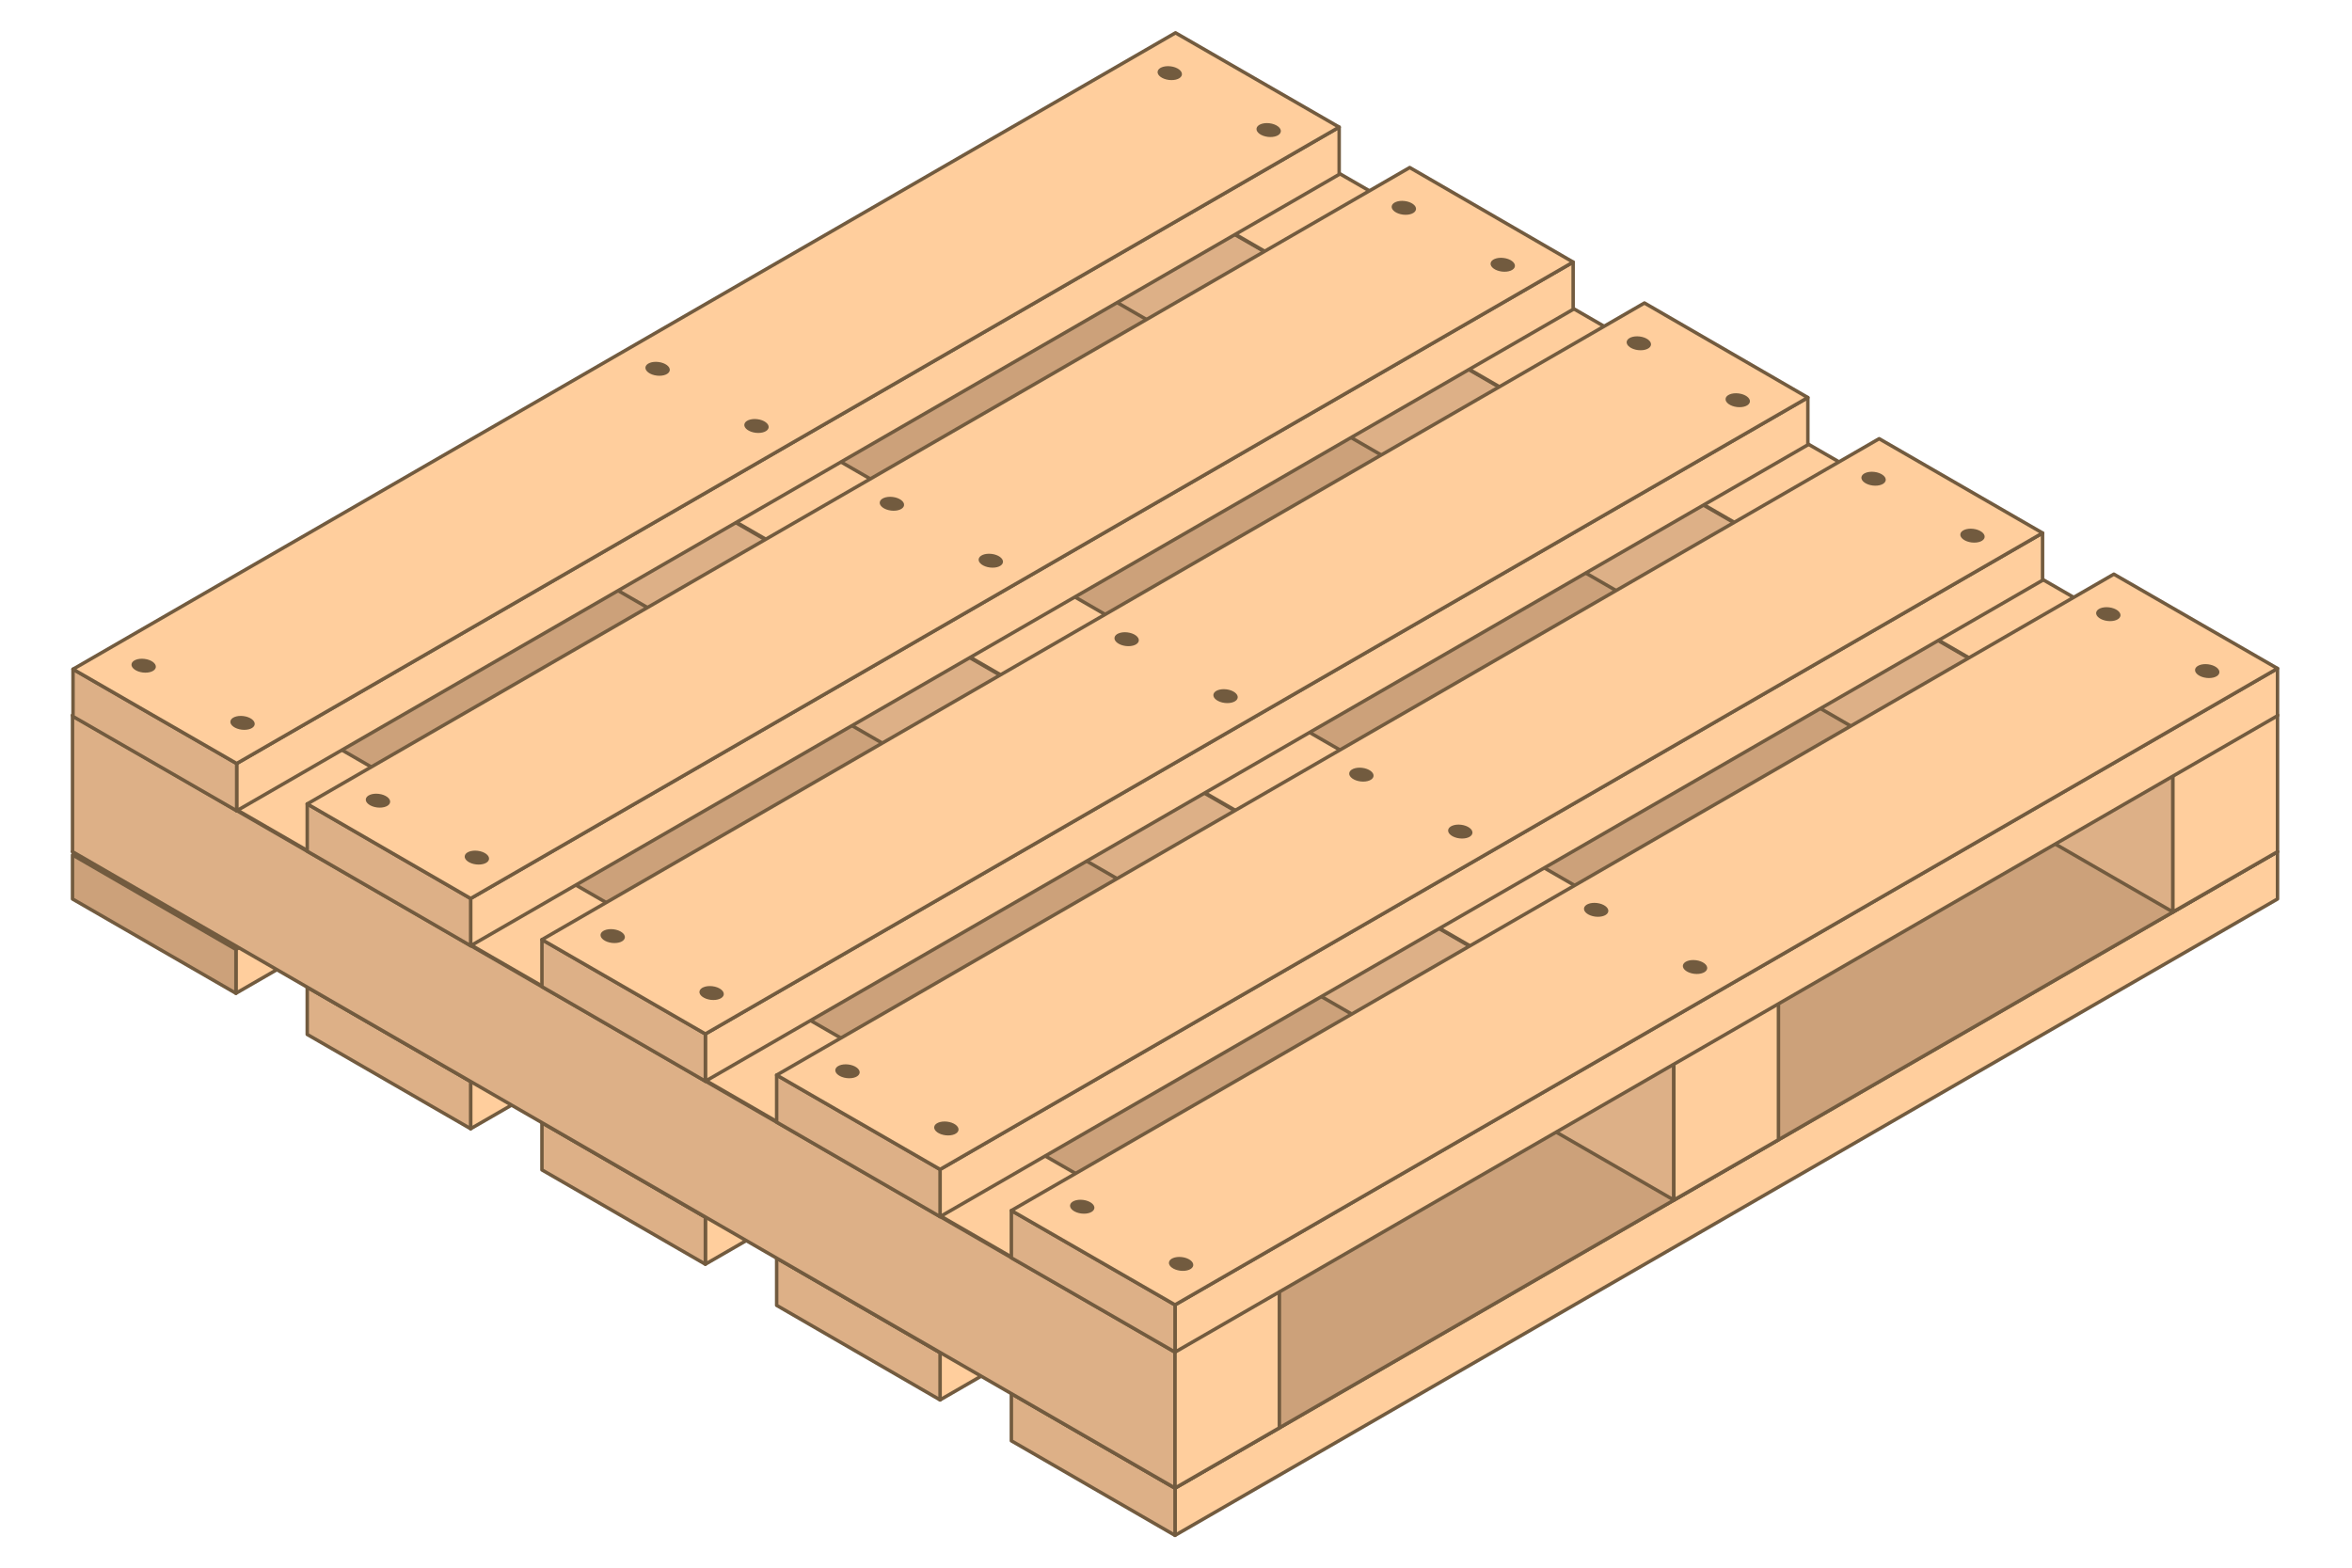 <?xml version="1.0" encoding="utf-8"?>
<!-- Generator: Adobe Illustrator 24.0.2, SVG Export Plug-In . SVG Version: 6.00 Build 0)  -->
<svg version="1.1" id="レイヤー_1" xmlns="http://www.w3.org/2000/svg" xmlns:xlink="http://www.w3.org/1999/xlink" x="0px"
	 y="0px" viewBox="0 0 960 640" style="enable-background:new 0 0 960 640;" xml:space="preserve">
<style type="text/css">
	.st0{fill:#FFCE9D;stroke:#725B3F;stroke-width:1.417;stroke-linecap:round;stroke-linejoin:round;stroke-miterlimit:10;}
	.st1{fill:#CCA17A;stroke:#725B3F;stroke-width:1.417;stroke-linecap:round;stroke-linejoin:round;stroke-miterlimit:10;}
	.st2{fill:#725B3F;}
	.st3{fill:#DDB087;stroke:#725B3F;stroke-width:1.417;stroke-linecap:round;stroke-linejoin:round;stroke-miterlimit:10;}
</style>
<polygon class="st0" points="546.3,145.7 96.3,405.5 96.3,386.2 546.3,126.4 "/>
<polyline class="st1" points="29.6,349 479.6,89.2 546.3,127.8 96.3,387.6 29.6,349 29.6,367 96.3,405.5 96.3,386.2 29.6,347.7 "/>
<g>
	<ellipse transform="matrix(0.121 -0.993 0.993 0.121 315.741 565.538)" class="st2" cx="477.2" cy="104.5" rx="2.8" ry="5"/>
	<ellipse transform="matrix(0.121 -0.993 0.993 0.121 328.086 626.079)" class="st2" cx="517.6" cy="127.8" rx="2.8" ry="5"/>
</g>
<g>
	<ellipse transform="matrix(0.121 -0.993 0.993 0.121 12.13 464.102)" class="st2" cx="268.1" cy="225.2" rx="2.8" ry="5"/>
	<ellipse transform="matrix(0.121 -0.993 0.993 0.121 24.476 524.643)" class="st2" cx="308.5" cy="248.5" rx="2.8" ry="5"/>
</g>
<ellipse transform="matrix(0.121 -0.993 0.993 0.121 -280.161 422.864)" class="st2" cx="98.7" cy="369.6" rx="2.8" ry="5"/>
<g>
	<polygon class="st0" points="929.6,367 479.6,626.8 479.6,607.5 929.6,347.7 	"/>
	<polygon class="st3" points="412.8,588.2 479.6,626.8 479.6,607.5 412.8,568.9 	"/>
	<g>
		<polygon class="st1" points="412.8,568.9 479.6,607.5 929.6,347.7 862.8,309.1 		"/>
		<g>
			<g>
				
					<ellipse transform="matrix(0.121 -0.993 0.993 0.121 432.975 1140.449)" class="st2" cx="860.4" cy="325.7" rx="2.8" ry="5"/>
				<ellipse transform="matrix(0.121 -0.993 0.993 0.121 445.32 1200.991)" class="st2" cx="900.8" cy="349" rx="2.8" ry="5"/>
			</g>
			<g>
				
					<ellipse transform="matrix(0.121 -0.993 0.993 0.121 129.364 1039.013)" class="st2" cx="651.4" cy="446.5" rx="2.8" ry="5"/>
				
					<ellipse transform="matrix(0.121 -0.993 0.993 0.121 141.709 1099.554)" class="st2" cx="691.7" cy="469.8" rx="2.8" ry="5"/>
			</g>
			<g>
				
					<ellipse transform="matrix(0.121 -0.993 0.993 0.121 -175.272 937.234)" class="st2" cx="441.6" cy="567.6" rx="2.8" ry="5"/>
				
					<ellipse transform="matrix(0.121 -0.993 0.993 0.121 -162.927 997.775)" class="st2" cx="481.9" cy="590.9" rx="2.8" ry="5"/>
			</g>
		</g>
	</g>
</g>
<g>
	<polygon class="st0" points="833.7,311.6 383.7,571.5 383.7,552.2 833.7,292.4 	"/>
	<polygon class="st3" points="317,532.9 383.7,571.5 383.7,552.2 317,513.6 	"/>
	<g>
		<polygon class="st1" points="317,513.6 383.7,552.2 833.7,292.4 767,253.8 		"/>
		<g>
			<g>
				
					<ellipse transform="matrix(0.121 -0.993 0.993 0.121 403.666 996.721)" class="st2" cx="764.6" cy="270.4" rx="2.8" ry="5"/>
				<ellipse transform="matrix(0.121 -0.993 0.993 0.121 416.012 1057.263)" class="st2" cx="805" cy="293.7" rx="2.8" ry="5"/>
			</g>
			<g>
				
					<ellipse transform="matrix(0.121 -0.993 0.993 0.121 100.056 895.285)" class="st2" cx="555.5" cy="391.1" rx="2.8" ry="5"/>
				
					<ellipse transform="matrix(0.121 -0.993 0.993 0.121 112.401 955.827)" class="st2" cx="595.9" cy="414.4" rx="2.8" ry="5"/>
			</g>
			<g>
				
					<ellipse transform="matrix(0.121 -0.993 0.993 0.121 -204.581 793.506)" class="st2" cx="345.8" cy="512.3" rx="2.8" ry="5"/>
				
					<ellipse transform="matrix(0.121 -0.993 0.993 0.121 -192.235 854.047)" class="st2" cx="386.1" cy="535.6" rx="2.8" ry="5"/>
			</g>
		</g>
	</g>
</g>
<g>
	<polygon class="st0" points="737.9,256.3 287.9,516.1 287.9,496.9 737.9,237.1 	"/>
	<polygon class="st3" points="221.2,477.6 287.9,516.1 287.9,496.9 221.2,458.3 	"/>
	<g>
		<polygon class="st1" points="221.2,458.3 287.9,496.9 737.9,237.1 671.2,198.5 		"/>
		<g>
			<g>
				
					<ellipse transform="matrix(0.121 -0.993 0.993 0.121 374.358 852.994)" class="st2" cx="668.8" cy="215.1" rx="2.8" ry="5"/>
				
					<ellipse transform="matrix(0.121 -0.993 0.993 0.121 386.703 913.535)" class="st2" cx="709.2" cy="238.4" rx="2.8" ry="5"/>
			</g>
			<g>
				<ellipse transform="matrix(0.121 -0.993 0.993 0.121 70.747 751.557)" class="st2" cx="459.7" cy="335.8" rx="2.8" ry="5"/>
				<ellipse transform="matrix(0.121 -0.993 0.993 0.121 83.093 812.099)" class="st2" cx="500.1" cy="359.1" rx="2.8" ry="5"/>
			</g>
			<g>
				<ellipse transform="matrix(0.121 -0.993 0.993 0.121 -233.889 649.778)" class="st2" cx="249.9" cy="457" rx="2.8" ry="5"/>
				
					<ellipse transform="matrix(0.121 -0.993 0.993 0.121 -221.544 710.32)" class="st2" cx="290.3" cy="480.3" rx="2.8" ry="5"/>
			</g>
		</g>
	</g>
</g>
<g>
	<polygon class="st0" points="642.1,201 192.1,460.8 192.1,441.5 642.1,181.7 	"/>
	<polygon class="st3" points="125.4,422.3 192.1,460.8 192.1,441.5 125.4,403 	"/>
	<g>
		<polygon class="st1" points="125.4,403 192.1,441.5 642.1,181.7 575.4,143.2 		"/>
		<g>
			<g>
				<ellipse transform="matrix(0.121 -0.993 0.993 0.121 345.049 709.266)" class="st2" cx="573" cy="159.8" rx="2.8" ry="5"/>
				<ellipse transform="matrix(0.121 -0.993 0.993 0.121 357.395 769.807)" class="st2" cx="613.4" cy="183.1" rx="2.8" ry="5"/>
			</g>
			<g>
				<ellipse transform="matrix(0.121 -0.993 0.993 0.121 41.439 607.83)" class="st2" cx="363.9" cy="280.5" rx="2.8" ry="5"/>
				<ellipse transform="matrix(0.121 -0.993 0.993 0.121 53.784 668.371)" class="st2" cx="404.3" cy="303.8" rx="2.8" ry="5"/>
			</g>
			<g>
				
					<ellipse transform="matrix(0.121 -0.993 0.993 0.121 -263.198 506.05)" class="st2" cx="154.1" cy="401.6" rx="2.8" ry="5"/>
				
					<ellipse transform="matrix(0.121 -0.993 0.993 0.121 -250.852 566.592)" class="st2" cx="194.5" cy="424.9" rx="2.8" ry="5"/>
			</g>
		</g>
	</g>
</g>
<polygon class="st3" points="29.6,347.7 479.6,607.5 479.6,552 29.6,292.2 "/>
<polygon class="st0" points="72.2,267.3 522.2,527.1 479.6,551.7 29.6,291.9 "/>
<polygon class="st0" points="479.6,551.7 479.6,607.5 522.2,582.9 522.2,527.1 "/>
<g>
	<polygon class="st3" points="436.9,112.5 886.9,372.3 886.9,316.8 436.9,57 	"/>
	<g>
		<polygon class="st0" points="929.6,291.9 886.9,316.6 436.9,56.8 479.6,32.1 		"/>
	</g>
	<polygon class="st0" points="886.9,316.6 886.9,372.3 929.6,347.7 929.6,291.9 	"/>
</g>
<g>
	<polygon class="st3" points="233.2,230.1 683.2,489.9 683.2,434.4 233.2,174.6 	"/>
	<g>
		<polygon class="st0" points="725.9,409.5 683.2,434.2 233.2,174.3 275.9,149.7 		"/>
	</g>
	<polygon class="st0" points="683.2,434.2 683.2,489.9 725.9,465.3 725.9,409.5 	"/>
</g>
<g>
	<polygon class="st0" points="929.6,292.2 479.6,552 479.6,532.7 929.6,272.9 	"/>
	<polygon class="st3" points="412.8,513.5 479.6,552 479.6,532.7 412.8,494.2 	"/>
	<g>
		<polygon class="st0" points="412.8,494.2 479.6,532.7 929.6,272.9 862.8,234.4 		"/>
		<g>
			<g>
				<ellipse transform="matrix(0.121 -0.993 0.993 0.121 507.187 1074.733)" class="st2" cx="860.4" cy="251" rx="2.8" ry="5"/>
				
					<ellipse transform="matrix(0.121 -0.993 0.993 0.121 519.533 1135.274)" class="st2" cx="900.8" cy="274.3" rx="2.8" ry="5"/>
			</g>
			<g>
				
					<ellipse transform="matrix(0.121 -0.993 0.993 0.121 203.577 973.297)" class="st2" cx="651.4" cy="371.7" rx="2.8" ry="5"/>
				<ellipse transform="matrix(0.121 -0.993 0.993 0.121 215.922 1033.838)" class="st2" cx="691.7" cy="395" rx="2.8" ry="5"/>
			</g>
			<g>
				
					<ellipse transform="matrix(0.121 -0.993 0.993 0.121 -101.06 871.518)" class="st2" cx="441.6" cy="492.8" rx="2.8" ry="5"/>
				
					<ellipse transform="matrix(0.121 -0.993 0.993 0.121 -88.715 932.059)" class="st2" cx="481.9" cy="516.1" rx="2.8" ry="5"/>
			</g>
		</g>
	</g>
</g>
<g>
	<polygon class="st0" points="546.6,71.2 96.6,331 96.6,311.7 546.6,51.9 	"/>
	<polygon class="st3" points="29.8,292.5 96.6,331 96.6,311.7 29.8,273.2 	"/>
	<g>
		<polygon class="st0" points="29.8,273.2 96.6,311.7 546.6,51.9 479.8,13.4 		"/>
		<g>
			<g>
				<ellipse transform="matrix(0.121 -0.993 0.993 0.121 389.901 500.284)" class="st2" cx="477.4" cy="30" rx="2.8" ry="5"/>
				<ellipse transform="matrix(0.121 -0.993 0.993 0.121 402.246 560.825)" class="st2" cx="517.8" cy="53.3" rx="2.8" ry="5"/>
			</g>
			<g>
				<ellipse transform="matrix(0.121 -0.993 0.993 0.121 86.29 398.848)" class="st2" cx="268.4" cy="150.7" rx="2.8" ry="5"/>
				<ellipse transform="matrix(0.121 -0.993 0.993 0.121 98.636 459.389)" class="st2" cx="308.7" cy="174" rx="2.8" ry="5"/>
			</g>
			<g>
				
					<ellipse transform="matrix(0.121 -0.993 0.993 0.121 -218.346 297.069)" class="st2" cx="58.6" cy="271.8" rx="2.8" ry="5"/>
				<ellipse transform="matrix(0.121 -0.993 0.993 0.121 -206.001 357.61)" class="st2" cx="98.9" cy="295.1" rx="2.8" ry="5"/>
			</g>
		</g>
	</g>
</g>
<g>
	<polygon class="st0" points="833.7,236.9 383.7,496.7 383.7,477.4 833.7,217.6 	"/>
	<polygon class="st3" points="317,458.1 383.7,496.7 383.7,477.4 317,438.9 	"/>
	<g>
		<polygon class="st0" points="317,438.9 383.7,477.4 833.7,217.6 767,179.1 		"/>
		<g>
			<g>
				
					<ellipse transform="matrix(0.121 -0.993 0.993 0.121 477.879 931.005)" class="st2" cx="764.6" cy="195.7" rx="2.8" ry="5"/>
				<ellipse transform="matrix(0.121 -0.993 0.993 0.121 490.224 991.546)" class="st2" cx="805" cy="219" rx="2.8" ry="5"/>
			</g>
			<g>
				
					<ellipse transform="matrix(0.121 -0.993 0.993 0.121 174.268 829.569)" class="st2" cx="555.5" cy="316.4" rx="2.8" ry="5"/>
				<ellipse transform="matrix(0.121 -0.993 0.993 0.121 186.613 890.11)" class="st2" cx="595.9" cy="339.7" rx="2.8" ry="5"/>
			</g>
			<g>
				
					<ellipse transform="matrix(0.121 -0.993 0.993 0.121 -130.368 727.79)" class="st2" cx="345.8" cy="437.5" rx="2.8" ry="5"/>
				
					<ellipse transform="matrix(0.121 -0.993 0.993 0.121 -118.023 788.331)" class="st2" cx="386.1" cy="460.8" rx="2.8" ry="5"/>
			</g>
		</g>
	</g>
</g>
<g>
	<polygon class="st0" points="737.9,181.6 287.9,441.4 287.9,422.1 737.9,162.3 	"/>
	<polygon class="st3" points="221.2,402.8 287.9,441.4 287.9,422.1 221.2,383.6 	"/>
	<g>
		<polygon class="st0" points="221.2,383.6 287.9,422.1 737.9,162.3 671.2,123.7 		"/>
		<g>
			<g>
				
					<ellipse transform="matrix(0.121 -0.993 0.993 0.121 448.57 787.277)" class="st2" cx="668.8" cy="140.4" rx="2.8" ry="5"/>
				
					<ellipse transform="matrix(0.121 -0.993 0.993 0.121 460.916 847.818)" class="st2" cx="709.2" cy="163.7" rx="2.8" ry="5"/>
			</g>
			<g>
				
					<ellipse transform="matrix(0.121 -0.993 0.993 0.121 144.96 685.841)" class="st2" cx="459.7" cy="261.1" rx="2.8" ry="5"/>
				
					<ellipse transform="matrix(0.121 -0.993 0.993 0.121 157.305 746.382)" class="st2" cx="500.1" cy="284.4" rx="2.8" ry="5"/>
			</g>
			<g>
				
					<ellipse transform="matrix(0.121 -0.993 0.993 0.121 -159.677 584.062)" class="st2" cx="249.9" cy="382.2" rx="2.8" ry="5"/>
				
					<ellipse transform="matrix(0.121 -0.993 0.993 0.121 -147.332 644.603)" class="st2" cx="290.3" cy="405.5" rx="2.8" ry="5"/>
			</g>
		</g>
	</g>
</g>
<g>
	<polygon class="st0" points="642.1,126.3 192.1,386.1 192.1,366.8 642.1,107 	"/>
	<polygon class="st3" points="125.4,347.5 192.1,386.1 192.1,366.8 125.4,328.2 	"/>
	<g>
		<polygon class="st0" points="125.4,328.2 192.1,366.8 642.1,107 575.4,68.4 		"/>
		<g>
			<g>
				<ellipse transform="matrix(0.121 -0.993 0.993 0.121 419.262 643.549)" class="st2" cx="573" cy="85" rx="2.8" ry="5"/>
				<ellipse transform="matrix(0.121 -0.993 0.993 0.121 431.607 704.091)" class="st2" cx="613.4" cy="108.3" rx="2.8" ry="5"/>
			</g>
			<g>
				
					<ellipse transform="matrix(0.121 -0.993 0.993 0.121 115.651 542.113)" class="st2" cx="363.9" cy="205.8" rx="2.8" ry="5"/>
				
					<ellipse transform="matrix(0.121 -0.993 0.993 0.121 127.996 602.654)" class="st2" cx="404.3" cy="229.1" rx="2.8" ry="5"/>
			</g>
			<g>
				
					<ellipse transform="matrix(0.121 -0.993 0.993 0.121 -188.985 440.334)" class="st2" cx="154.1" cy="326.9" rx="2.8" ry="5"/>
				<ellipse transform="matrix(0.121 -0.993 0.993 0.121 -176.64 500.875)" class="st2" cx="194.5" cy="350.2" rx="2.8" ry="5"/>
			</g>
		</g>
	</g>
</g>
</svg>
